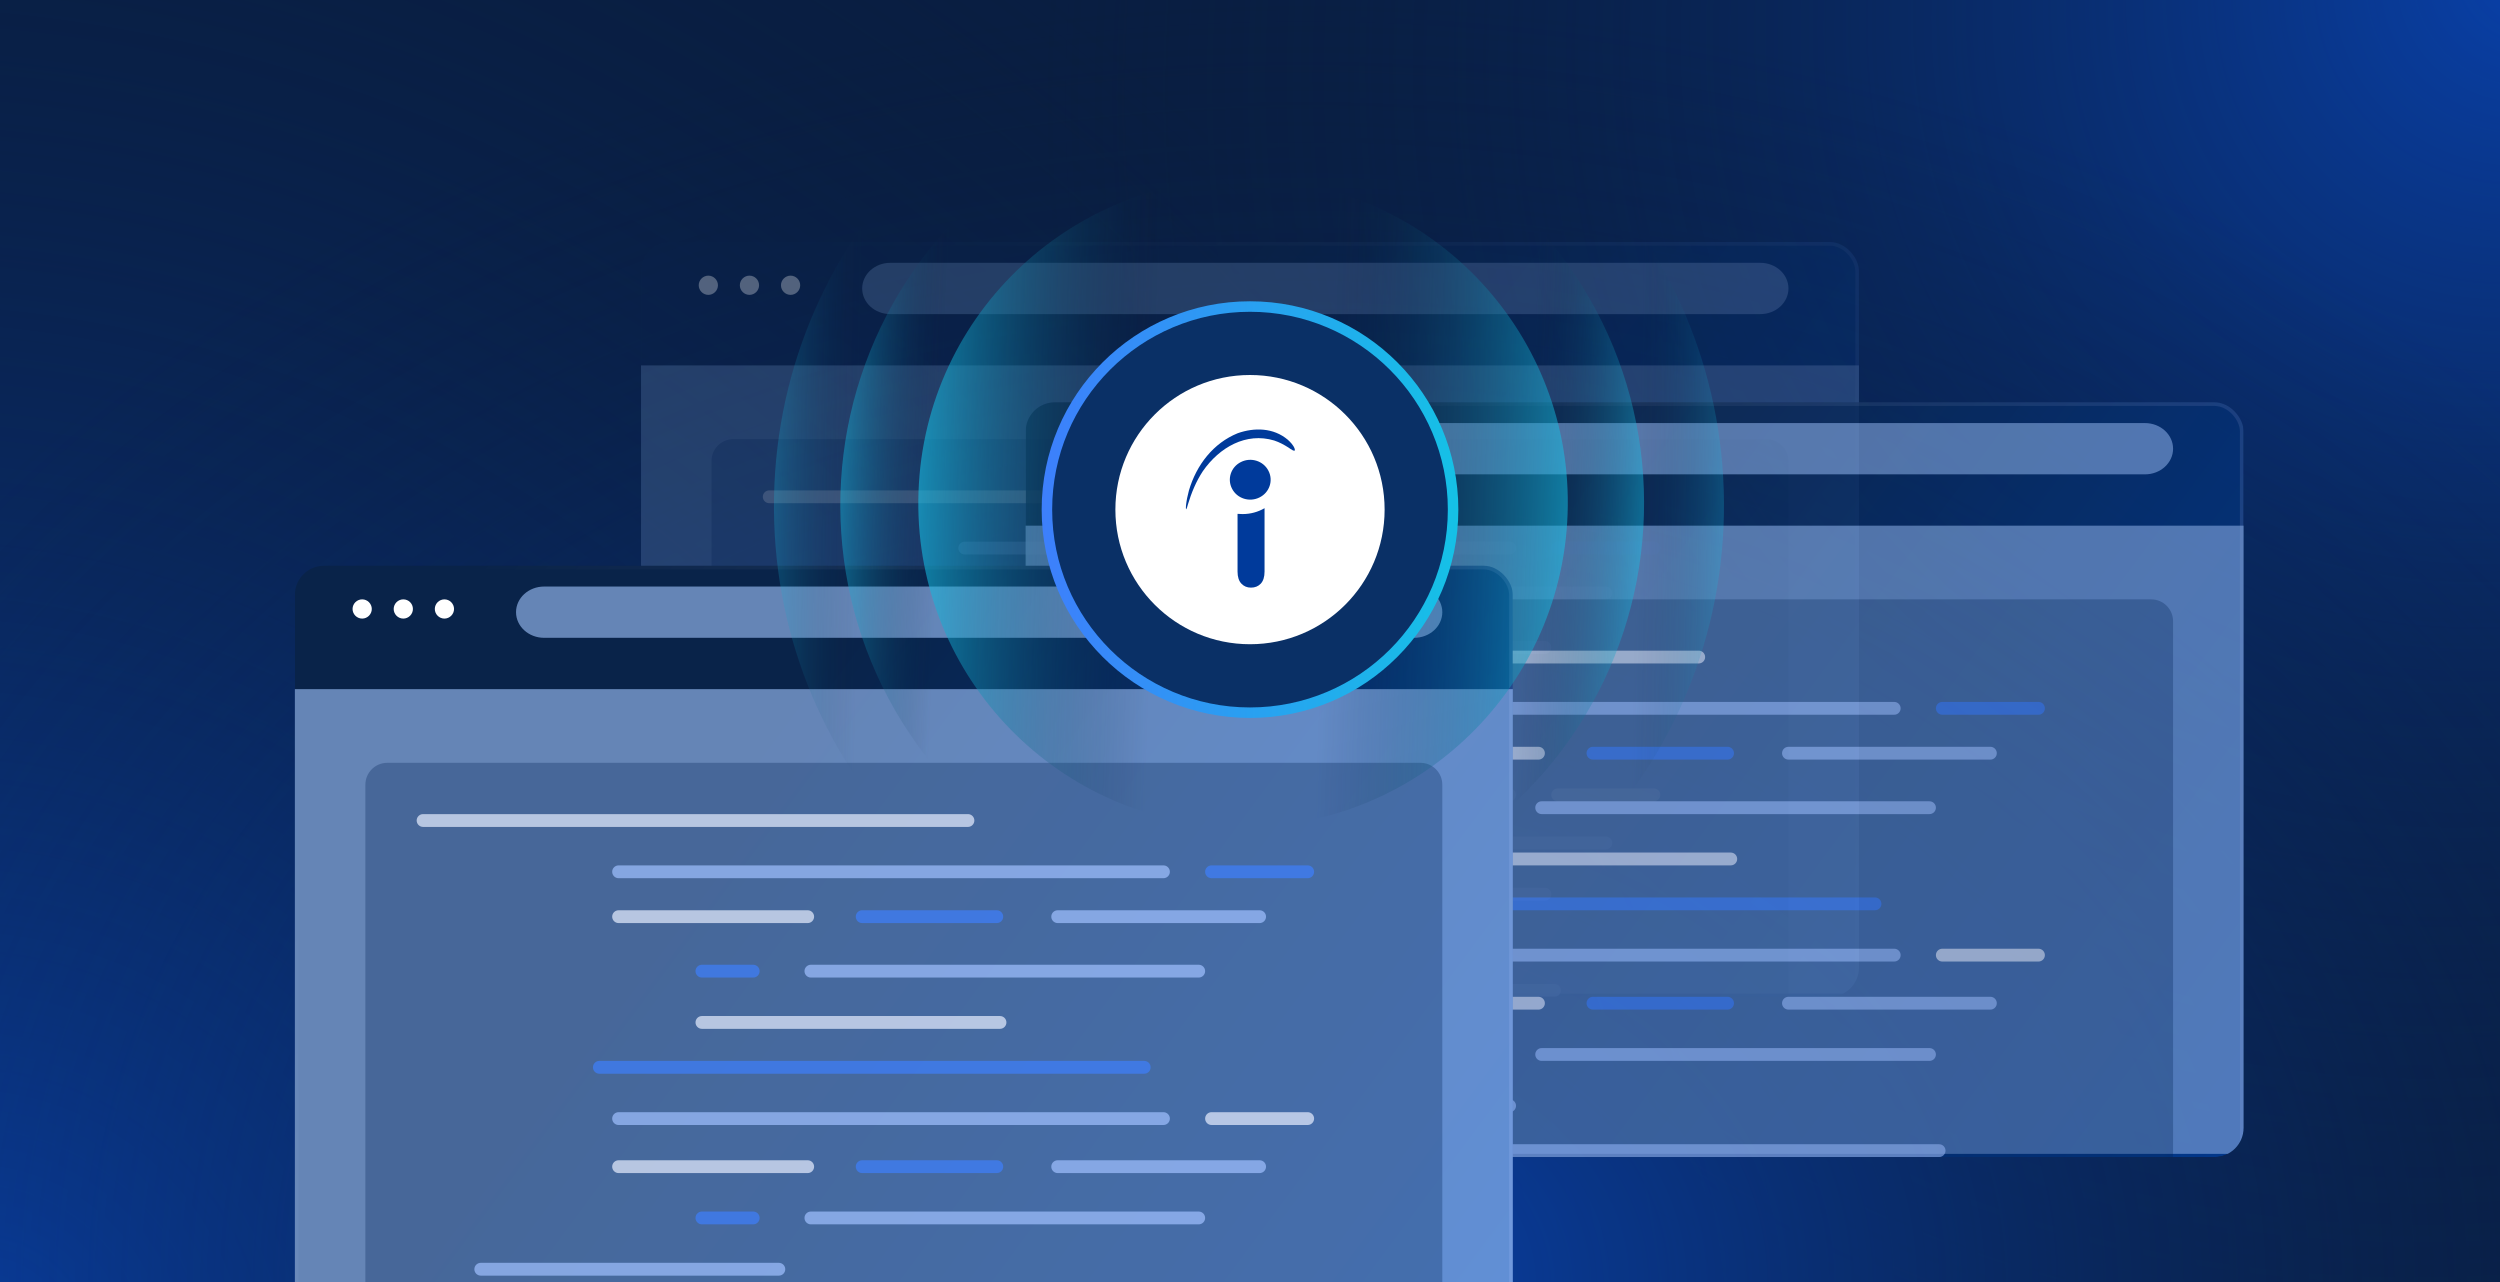 <svg width="780" height="400" viewBox="0 0 780 400" fill="none" xmlns="http://www.w3.org/2000/svg">
<g clip-path="url(#clip0_3338_774)">
<rect width="780" height="400" fill="#091E42"/>
<rect width="780" height="400" fill="url(#paint0_radial_3338_774)"/>
<rect width="780" height="400" fill="url(#paint1_radial_3338_774)"/>
<rect width="780" height="400" fill="url(#paint2_radial_3338_774)"/>
<g opacity="0.3">
<g clip-path="url(#clip1_3338_774)">
<g filter="url(#filter0_bd_3338_774)">
<rect x="200" y="68" width="380" height="243" rx="9.108" fill="url(#paint3_linear_3338_774)"/>
<rect x="200.569" y="68.569" width="378.862" height="241.861" rx="8.539" stroke="url(#paint4_linear_3338_774)" stroke-opacity="0.2" stroke-width="1.139"/>
</g>
<g style="mix-blend-mode:overlay">
<rect x="200" y="114" width="380" height="196" fill="#A2C6FF" fill-opacity="0.6"/>
</g>
<path opacity="0.3" d="M222 143.831C222 140.058 225.058 137 228.831 137H551.169C554.942 137 558 140.058 558 143.831V311H222V143.831Z" fill="#022455"/>
<g style="mix-blend-mode:overlay">
<path fill-rule="evenodd" clip-rule="evenodd" d="M269 90C269 85.582 272.928 82 277.773 82H549.227C554.072 82 558 85.582 558 90C558 94.418 554.072 98 549.227 98L277.773 98C272.928 98 269 94.418 269 90Z" fill="#A2C6FF" fill-opacity="0.6"/>
</g>
<path d="M224 89C224 90.644 222.644 92 221 92C219.356 92 218 90.644 218 89C218 87.356 219.356 86 221 86C222.644 86 224 87.356 224 89Z" fill="white"/>
<path d="M236.83 89C236.83 90.644 235.474 92 233.83 92C232.186 92 230.83 90.644 230.83 89C230.83 87.356 232.186 86 233.83 86C235.515 86 236.83 87.356 236.83 89Z" fill="white"/>
<path d="M249.662 89C249.662 90.644 248.306 92 246.662 92C245.018 92 243.662 90.644 243.662 89C243.662 87.356 245.018 86 246.662 86C248.306 86 249.662 87.356 249.662 89Z" fill="white"/>
<g style="mix-blend-mode:color-dodge" opacity="0.7">
<path d="M410 153H240C238.895 153 238 153.895 238 155C238 156.105 238.895 157 240 157H410C411.105 157 412 156.105 412 155C412 153.895 411.105 153 410 153Z" fill="#E7EEFF"/>
<path d="M485 307H315C313.895 307 313 307.895 313 309C313 310.105 313.895 311 315 311H485C486.105 311 487 310.105 487 309C487 307.895 486.105 307 485 307Z" fill="#9FC0FF"/>
<path d="M471 169H301C299.895 169 299 169.895 299 171C299 172.105 299.895 173 301 173H471C472.105 173 473 172.105 473 171C473 169.895 472.105 169 471 169Z" fill="#9FC0FF"/>
<path d="M516 169H486C484.895 169 484 169.895 484 171C484 172.105 484.895 173 486 173H516C517.105 173 518 172.105 518 171C518 169.895 517.105 169 516 169Z" fill="#3D7FFC"/>
<path d="M360 183H301C299.895 183 299 183.895 299 185C299 186.105 299.895 187 301 187H360C361.105 187 362 186.105 362 185C362 183.895 361.105 183 360 183Z" fill="#E7EEFF"/>
<path d="M419 183H377C375.895 183 375 183.895 375 185C375 186.105 375.895 187 377 187H419C420.105 187 421 186.105 421 185C421 183.895 420.105 183 419 183Z" fill="#3D7FFC"/>
<path d="M501 183H438C436.895 183 436 183.895 436 185C436 186.105 436.895 187 438 187H501C502.105 187 503 186.105 503 185C503 183.895 502.105 183 501 183Z" fill="#9FC0FF"/>
<path d="M482 200H361C359.895 200 359 200.895 359 202C359 203.105 359.895 204 361 204H482C483.105 204 484 203.105 484 202C484 200.895 483.105 200 482 200Z" fill="#9FC0FF"/>
<path d="M343 200H327C325.895 200 325 200.895 325 202C325 203.105 325.895 204 327 204H343C344.105 204 345 203.105 345 202C345 200.895 344.105 200 343 200Z" fill="#3D7FFC"/>
<path d="M420 216H327C325.895 216 325 216.895 325 218C325 219.105 325.895 220 327 220H420C421.105 220 422 219.105 422 218C422 216.895 421.105 216 420 216Z" fill="#E7EEFF"/>
<path d="M465 230H295C293.895 230 293 230.895 293 232C293 233.105 293.895 234 295 234H465C466.105 234 467 233.105 467 232C467 230.895 466.105 230 465 230Z" fill="#3D7FFC"/>
<path d="M471 246H301C299.895 246 299 246.895 299 248C299 249.105 299.895 250 301 250H471C472.105 250 473 249.105 473 248C473 246.895 472.105 246 471 246Z" fill="#9FC0FF"/>
<path d="M516 246H486C484.895 246 484 246.895 484 248C484 249.105 484.895 250 486 250H516C517.105 250 518 249.105 518 248C518 246.895 517.105 246 516 246Z" fill="#E7EEFF"/>
<path d="M360 261H301C299.895 261 299 261.895 299 263C299 264.105 299.895 265 301 265H360C361.105 265 362 264.105 362 263C362 261.895 361.105 261 360 261Z" fill="#E7EEFF"/>
<path d="M419 261H377C375.895 261 375 261.895 375 263C375 264.105 375.895 265 377 265H419C420.105 265 421 264.105 421 263C421 261.895 420.105 261 419 261Z" fill="#3D7FFC"/>
<path d="M501 261H438C436.895 261 436 261.895 436 263C436 264.105 436.895 265 438 265H501C502.105 265 503 264.105 503 263C503 261.895 502.105 261 501 261Z" fill="#9FC0FF"/>
<path d="M482 277H361C359.895 277 359 277.895 359 279C359 280.105 359.895 281 361 281H482C483.105 281 484 280.105 484 279C484 277.895 483.105 277 482 277Z" fill="#9FC0FF"/>
<path d="M343 277H327C325.895 277 325 277.895 325 279C325 280.105 325.895 281 327 281H343C344.105 281 345 280.105 345 279C345 277.895 344.105 277 343 277Z" fill="#3D7FFC"/>
<path d="M351 293H258C256.895 293 256 293.895 256 295C256 296.105 256.895 297 258 297H351C352.105 297 353 296.105 353 295C353 293.895 352.105 293 351 293Z" fill="#9FC0FF"/>
</g>
</g>
</g>
<g opacity="0.8">
<g clip-path="url(#clip2_3338_774)">
<g filter="url(#filter1_bd_3338_774)">
<rect x="320" y="118" width="380" height="243" rx="9.108" fill="url(#paint5_linear_3338_774)"/>
<rect x="320.569" y="118.569" width="378.862" height="241.861" rx="8.539" stroke="url(#paint6_linear_3338_774)" stroke-opacity="0.2" stroke-width="1.139"/>
</g>
<g style="mix-blend-mode:overlay">
<rect x="320" y="164" width="380" height="196" fill="#A2C6FF" fill-opacity="0.6"/>
</g>
<path opacity="0.3" d="M342 193.831C342 190.058 345.058 187 348.831 187H671.169C674.942 187 678 190.058 678 193.831V361H342V193.831Z" fill="#022455"/>
<g style="mix-blend-mode:overlay">
<path fill-rule="evenodd" clip-rule="evenodd" d="M389 140C389 135.582 392.928 132 397.773 132H669.227C674.072 132 678 135.582 678 140C678 144.418 674.072 148 669.227 148L397.773 148C392.928 148 389 144.418 389 140Z" fill="#A2C6FF" fill-opacity="0.6"/>
</g>
<path d="M344 139C344 140.644 342.644 142 341 142C339.356 142 338 140.644 338 139C338 137.356 339.356 136 341 136C342.644 136 344 137.356 344 139Z" fill="white"/>
<path d="M356.83 139C356.83 140.644 355.474 142 353.83 142C352.186 142 350.83 140.644 350.83 139C350.83 137.356 352.186 136 353.83 136C355.515 136 356.83 137.356 356.83 139Z" fill="white"/>
<path d="M369.662 139C369.662 140.644 368.306 142 366.662 142C365.018 142 363.662 140.644 363.662 139C363.662 137.356 365.018 136 366.662 136C368.306 136 369.662 137.356 369.662 139Z" fill="white"/>
<g style="mix-blend-mode:color-dodge" opacity="0.7">
<path d="M530 203H360C358.895 203 358 203.895 358 205C358 206.105 358.895 207 360 207H530C531.105 207 532 206.105 532 205C532 203.895 531.105 203 530 203Z" fill="#E7EEFF"/>
<path d="M605 357H435C433.895 357 433 357.895 433 359C433 360.105 433.895 361 435 361H605C606.105 361 607 360.105 607 359C607 357.895 606.105 357 605 357Z" fill="#9FC0FF"/>
<path d="M591 219H421C419.895 219 419 219.895 419 221C419 222.105 419.895 223 421 223H591C592.105 223 593 222.105 593 221C593 219.895 592.105 219 591 219Z" fill="#9FC0FF"/>
<path d="M636 219H606C604.895 219 604 219.895 604 221C604 222.105 604.895 223 606 223H636C637.105 223 638 222.105 638 221C638 219.895 637.105 219 636 219Z" fill="#3D7FFC"/>
<path d="M480 233H421C419.895 233 419 233.895 419 235C419 236.105 419.895 237 421 237H480C481.105 237 482 236.105 482 235C482 233.895 481.105 233 480 233Z" fill="#E7EEFF"/>
<path d="M539 233H497C495.895 233 495 233.895 495 235C495 236.105 495.895 237 497 237H539C540.105 237 541 236.105 541 235C541 233.895 540.105 233 539 233Z" fill="#3D7FFC"/>
<path d="M621 233H558C556.895 233 556 233.895 556 235C556 236.105 556.895 237 558 237H621C622.105 237 623 236.105 623 235C623 233.895 622.105 233 621 233Z" fill="#9FC0FF"/>
<path d="M602 250H481C479.895 250 479 250.895 479 252C479 253.105 479.895 254 481 254H602C603.105 254 604 253.105 604 252C604 250.895 603.105 250 602 250Z" fill="#9FC0FF"/>
<path d="M463 250H447C445.895 250 445 250.895 445 252C445 253.105 445.895 254 447 254H463C464.105 254 465 253.105 465 252C465 250.895 464.105 250 463 250Z" fill="#3D7FFC"/>
<path d="M540 266H447C445.895 266 445 266.895 445 268C445 269.105 445.895 270 447 270H540C541.105 270 542 269.105 542 268C542 266.895 541.105 266 540 266Z" fill="#E7EEFF"/>
<path d="M585 280H415C413.895 280 413 280.895 413 282C413 283.105 413.895 284 415 284H585C586.105 284 587 283.105 587 282C587 280.895 586.105 280 585 280Z" fill="#3D7FFC"/>
<path d="M591 296H421C419.895 296 419 296.895 419 298C419 299.105 419.895 300 421 300H591C592.105 300 593 299.105 593 298C593 296.895 592.105 296 591 296Z" fill="#9FC0FF"/>
<path d="M636 296H606C604.895 296 604 296.895 604 298C604 299.105 604.895 300 606 300H636C637.105 300 638 299.105 638 298C638 296.895 637.105 296 636 296Z" fill="#E7EEFF"/>
<path d="M480 311H421C419.895 311 419 311.895 419 313C419 314.105 419.895 315 421 315H480C481.105 315 482 314.105 482 313C482 311.895 481.105 311 480 311Z" fill="#E7EEFF"/>
<path d="M539 311H497C495.895 311 495 311.895 495 313C495 314.105 495.895 315 497 315H539C540.105 315 541 314.105 541 313C541 311.895 540.105 311 539 311Z" fill="#3D7FFC"/>
<path d="M621 311H558C556.895 311 556 311.895 556 313C556 314.105 556.895 315 558 315H621C622.105 315 623 314.105 623 313C623 311.895 622.105 311 621 311Z" fill="#9FC0FF"/>
<path d="M602 327H481C479.895 327 479 327.895 479 329C479 330.105 479.895 331 481 331H602C603.105 331 604 330.105 604 329C604 327.895 603.105 327 602 327Z" fill="#9FC0FF"/>
<path d="M463 327H447C445.895 327 445 327.895 445 329C445 330.105 445.895 331 447 331H463C464.105 331 465 330.105 465 329C465 327.895 464.105 327 463 327Z" fill="#3D7FFC"/>
<path d="M471 343H378C376.895 343 376 343.895 376 345C376 346.105 376.895 347 378 347H471C472.105 347 473 346.105 473 345C473 343.895 472.105 343 471 343Z" fill="#9FC0FF"/>
</g>
</g>
</g>
<g clip-path="url(#clip3_3338_774)">
<g filter="url(#filter2_bd_3338_774)">
<rect x="92" y="169" width="380" height="243" rx="9.108" fill="url(#paint7_linear_3338_774)"/>
<rect x="92.569" y="169.569" width="378.862" height="241.861" rx="8.539" stroke="url(#paint8_linear_3338_774)" stroke-opacity="0.2" stroke-width="1.139"/>
</g>
<g style="mix-blend-mode:overlay">
<rect x="92" y="215" width="380" height="196" fill="#A2C6FF" fill-opacity="0.6"/>
</g>
<path opacity="0.3" d="M114 244.831C114 241.058 117.058 238 120.831 238H443.169C446.942 238 450 241.058 450 244.831V412H114V244.831Z" fill="#022455"/>
<g style="mix-blend-mode:overlay">
<path fill-rule="evenodd" clip-rule="evenodd" d="M161 191C161 186.582 164.928 183 169.773 183H441.227C446.072 183 450 186.582 450 191C450 195.418 446.072 199 441.227 199L169.773 199C164.928 199 161 195.418 161 191Z" fill="#A2C6FF" fill-opacity="0.6"/>
</g>
<path d="M116 190C116 191.644 114.644 193 113 193C111.356 193 110 191.644 110 190C110 188.356 111.356 187 113 187C114.644 187 116 188.356 116 190Z" fill="white"/>
<path d="M128.83 190C128.83 191.644 127.474 193 125.83 193C124.186 193 122.83 191.644 122.83 190C122.83 188.356 124.186 187 125.83 187C127.515 187 128.83 188.356 128.83 190Z" fill="white"/>
<path d="M141.662 190C141.662 191.644 140.306 193 138.662 193C137.018 193 135.662 191.644 135.662 190C135.662 188.356 137.018 187 138.662 187C140.306 187 141.662 188.356 141.662 190Z" fill="white"/>
<g style="mix-blend-mode:color-dodge" opacity="0.7">
<path d="M302 254H132C130.895 254 130 254.895 130 256C130 257.105 130.895 258 132 258H302C303.105 258 304 257.105 304 256C304 254.895 303.105 254 302 254Z" fill="#E7EEFF"/>
<path d="M363 270H193C191.895 270 191 270.895 191 272C191 273.105 191.895 274 193 274H363C364.105 274 365 273.105 365 272C365 270.895 364.105 270 363 270Z" fill="#9FC0FF"/>
<path d="M408 270H378C376.895 270 376 270.895 376 272C376 273.105 376.895 274 378 274H408C409.105 274 410 273.105 410 272C410 270.895 409.105 270 408 270Z" fill="#3D7FFC"/>
<path d="M252 284H193C191.895 284 191 284.895 191 286C191 287.105 191.895 288 193 288H252C253.105 288 254 287.105 254 286C254 284.895 253.105 284 252 284Z" fill="#E7EEFF"/>
<path d="M311 284H269C267.895 284 267 284.895 267 286C267 287.105 267.895 288 269 288H311C312.105 288 313 287.105 313 286C313 284.895 312.105 284 311 284Z" fill="#3D7FFC"/>
<path d="M393 284H330C328.895 284 328 284.895 328 286C328 287.105 328.895 288 330 288H393C394.105 288 395 287.105 395 286C395 284.895 394.105 284 393 284Z" fill="#9FC0FF"/>
<path d="M374 301H253C251.895 301 251 301.895 251 303C251 304.105 251.895 305 253 305H374C375.105 305 376 304.105 376 303C376 301.895 375.105 301 374 301Z" fill="#9FC0FF"/>
<path d="M235 301H219C217.895 301 217 301.895 217 303C217 304.105 217.895 305 219 305H235C236.105 305 237 304.105 237 303C237 301.895 236.105 301 235 301Z" fill="#3D7FFC"/>
<path d="M312 317H219C217.895 317 217 317.895 217 319C217 320.105 217.895 321 219 321H312C313.105 321 314 320.105 314 319C314 317.895 313.105 317 312 317Z" fill="#E7EEFF"/>
<path d="M357 331H187C185.895 331 185 331.895 185 333C185 334.105 185.895 335 187 335H357C358.105 335 359 334.105 359 333C359 331.895 358.105 331 357 331Z" fill="#3D7FFC"/>
<path d="M363 347H193C191.895 347 191 347.895 191 349C191 350.105 191.895 351 193 351H363C364.105 351 365 350.105 365 349C365 347.895 364.105 347 363 347Z" fill="#9FC0FF"/>
<path d="M408 347H378C376.895 347 376 347.895 376 349C376 350.105 376.895 351 378 351H408C409.105 351 410 350.105 410 349C410 347.895 409.105 347 408 347Z" fill="#E7EEFF"/>
<path d="M252 362H193C191.895 362 191 362.895 191 364C191 365.105 191.895 366 193 366H252C253.105 366 254 365.105 254 364C254 362.895 253.105 362 252 362Z" fill="#E7EEFF"/>
<path d="M311 362H269C267.895 362 267 362.895 267 364C267 365.105 267.895 366 269 366H311C312.105 366 313 365.105 313 364C313 362.895 312.105 362 311 362Z" fill="#3D7FFC"/>
<path d="M393 362H330C328.895 362 328 362.895 328 364C328 365.105 328.895 366 330 366H393C394.105 366 395 365.105 395 364C395 362.895 394.105 362 393 362Z" fill="#9FC0FF"/>
<path d="M374 378H253C251.895 378 251 378.895 251 380C251 381.105 251.895 382 253 382H374C375.105 382 376 381.105 376 380C376 378.895 375.105 378 374 378Z" fill="#9FC0FF"/>
<path d="M235 378H219C217.895 378 217 378.895 217 380C217 381.105 217.895 382 219 382H235C236.105 382 237 381.105 237 380C237 378.895 236.105 378 235 378Z" fill="#3D7FFC"/>
<path d="M243 394H150C148.895 394 148 394.895 148 396C148 397.105 148.895 398 150 398H243C244.105 398 245 397.105 245 396C245 394.895 244.105 394 243 394Z" fill="#9FC0FF"/>
</g>
</g>
<g opacity="0.6" clip-path="url(#clip4_3338_774)">
<path opacity="0.4" d="M386.793 308.268C304.959 306.71 239.91 238.087 241.503 154.993C243.095 71.9 310.726 5.802 392.559 7.36C474.393 8.917 539.441 77.54 537.849 160.634C536.257 243.727 468.626 309.825 386.793 308.268Z" fill="url(#paint9_linear_3338_774)"/>
<ellipse opacity="0.7" cx="127.088" cy="125.399" rx="127.088" ry="125.399" transform="matrix(-0.061 0.998 -0.998 -0.06 520.467 38)" fill="url(#paint10_linear_3338_774)"/>
<ellipse cx="101.165" cy="101.333" rx="101.165" ry="101.333" transform="matrix(-0.061 0.998 -0.998 -0.06 495.133 62.026)" fill="url(#paint11_linear_3338_774)"/>
</g>
<g clip-path="url(#clip5_3338_774)">
<circle cx="390" cy="159" r="63.361" fill="#0A3066" stroke="url(#paint12_linear_3338_774)" stroke-width="3.277"/>
<circle cx="390" cy="159" r="42" fill="white"/>
<path d="M386.113 178.328V160.32C386.639 160.366 387.141 160.39 387.667 160.39C390.174 160.39 392.535 159.73 394.539 158.555V178.326C394.539 180.014 394.137 181.262 393.362 182.096C392.587 182.926 391.555 183.341 390.301 183.341C389.072 183.341 388.094 182.926 387.291 182.072C386.516 181.24 386.113 179.99 386.113 178.328Z" fill="#003A9B"/>
<path d="M386.162 135.165C391.378 133.328 397.321 133.425 401.785 137.193C402.615 137.951 403.566 138.907 403.942 140.032C404.395 141.45 402.364 139.882 402.086 139.691C400.631 138.759 399.177 137.977 397.549 137.437C388.772 134.796 380.467 139.567 375.305 146.981C373.149 150.261 371.742 153.708 370.589 157.502C370.465 157.92 370.363 158.459 370.135 158.822C369.909 159.243 370.035 157.701 370.035 157.649C370.208 156.085 370.537 154.567 370.939 153.049C373.324 144.975 378.588 138.247 386.162 135.165Z" fill="#003A9B"/>
<path d="M392.96 155.203C389.825 156.769 385.986 155.548 384.406 152.489C382.8 149.429 384.057 145.687 387.19 144.145C390.326 142.579 394.165 143.802 395.743 146.861C397.349 149.919 396.096 153.663 392.96 155.203Z" fill="#003A9B"/>
</g>
</g>
<defs>
<filter id="filter0_bd_3338_774" x="147.675" y="15.675" width="484.651" height="347.651" filterUnits="userSpaceOnUse" color-interpolation-filters="sRGB">
<feFlood flood-opacity="0" result="BackgroundImageFix"/>
<feGaussianBlur in="BackgroundImageFix" stdDeviation="26.163"/>
<feComposite in2="SourceAlpha" operator="in" result="effect1_backgroundBlur_3338_774"/>
<feColorMatrix in="SourceAlpha" type="matrix" values="0 0 0 0 0 0 0 0 0 0 0 0 0 0 0 0 0 0 127 0" result="hardAlpha"/>
<feMorphology radius="1.879" operator="erode" in="SourceAlpha" result="effect2_dropShadow_3338_774"/>
<feOffset dy="7.514"/>
<feGaussianBlur stdDeviation="18.619"/>
<feComposite in2="hardAlpha" operator="out"/>
<feColorMatrix type="matrix" values="0 0 0 0 0 0 0 0 0 0 0 0 0 0 0 0 0 0 0.2 0"/>
<feBlend mode="normal" in2="effect1_backgroundBlur_3338_774" result="effect2_dropShadow_3338_774"/>
<feBlend mode="normal" in="SourceGraphic" in2="effect2_dropShadow_3338_774" result="shape"/>
</filter>
<filter id="filter1_bd_3338_774" x="267.675" y="65.675" width="484.651" height="347.651" filterUnits="userSpaceOnUse" color-interpolation-filters="sRGB">
<feFlood flood-opacity="0" result="BackgroundImageFix"/>
<feGaussianBlur in="BackgroundImageFix" stdDeviation="26.163"/>
<feComposite in2="SourceAlpha" operator="in" result="effect1_backgroundBlur_3338_774"/>
<feColorMatrix in="SourceAlpha" type="matrix" values="0 0 0 0 0 0 0 0 0 0 0 0 0 0 0 0 0 0 127 0" result="hardAlpha"/>
<feMorphology radius="1.879" operator="erode" in="SourceAlpha" result="effect2_dropShadow_3338_774"/>
<feOffset dy="7.514"/>
<feGaussianBlur stdDeviation="18.619"/>
<feComposite in2="hardAlpha" operator="out"/>
<feColorMatrix type="matrix" values="0 0 0 0 0 0 0 0 0 0 0 0 0 0 0 0 0 0 0.2 0"/>
<feBlend mode="normal" in2="effect1_backgroundBlur_3338_774" result="effect2_dropShadow_3338_774"/>
<feBlend mode="normal" in="SourceGraphic" in2="effect2_dropShadow_3338_774" result="shape"/>
</filter>
<filter id="filter2_bd_3338_774" x="39.675" y="116.675" width="484.651" height="347.651" filterUnits="userSpaceOnUse" color-interpolation-filters="sRGB">
<feFlood flood-opacity="0" result="BackgroundImageFix"/>
<feGaussianBlur in="BackgroundImageFix" stdDeviation="26.163"/>
<feComposite in2="SourceAlpha" operator="in" result="effect1_backgroundBlur_3338_774"/>
<feColorMatrix in="SourceAlpha" type="matrix" values="0 0 0 0 0 0 0 0 0 0 0 0 0 0 0 0 0 0 127 0" result="hardAlpha"/>
<feMorphology radius="1.879" operator="erode" in="SourceAlpha" result="effect2_dropShadow_3338_774"/>
<feOffset dy="7.514"/>
<feGaussianBlur stdDeviation="18.619"/>
<feComposite in2="hardAlpha" operator="out"/>
<feColorMatrix type="matrix" values="0 0 0 0 0 0 0 0 0 0 0 0 0 0 0 0 0 0 0.2 0"/>
<feBlend mode="normal" in2="effect1_backgroundBlur_3338_774" result="effect2_dropShadow_3338_774"/>
<feBlend mode="normal" in="SourceGraphic" in2="effect2_dropShadow_3338_774" result="shape"/>
</filter>
<radialGradient id="paint0_radial_3338_774" cx="0" cy="0" r="1" gradientUnits="userSpaceOnUse" gradientTransform="translate(1.41713e-05 418.687) rotate(-57.295) scale(531.782 588.419)">
<stop stop-color="#0941AB"/>
<stop offset="1" stop-color="#091B36" stop-opacity="0"/>
</radialGradient>
<radialGradient id="paint1_radial_3338_774" cx="0" cy="0" r="1" gradientUnits="userSpaceOnUse" gradientTransform="translate(796.78 -9.722) rotate(139.994) scale(490.426 444.702)">
<stop stop-color="#0941AB"/>
<stop offset="1" stop-color="#091B36" stop-opacity="0"/>
</radialGradient>
<radialGradient id="paint2_radial_3338_774" cx="0" cy="0" r="1" gradientUnits="userSpaceOnUse" gradientTransform="translate(407.481 400) rotate(-90.141) scale(400.001 528.853)">
<stop stop-color="#0941AB"/>
<stop offset="1" stop-color="#091B36" stop-opacity="0"/>
</radialGradient>
<linearGradient id="paint3_linear_3338_774" x1="254.991" y1="57.555" x2="578.882" y2="298.119" gradientUnits="userSpaceOnUse">
<stop offset="0.28" stop-color="#092349"/>
<stop offset="1" stop-color="#003C97"/>
</linearGradient>
<linearGradient id="paint4_linear_3338_774" x1="251.656" y1="72.86" x2="528.839" y2="304.73" gradientUnits="userSpaceOnUse">
<stop stop-color="white" stop-opacity="0"/>
<stop offset="1" stop-color="#BBB7FF"/>
</linearGradient>
<linearGradient id="paint5_linear_3338_774" x1="374.991" y1="107.555" x2="698.882" y2="348.119" gradientUnits="userSpaceOnUse">
<stop offset="0.28" stop-color="#092349"/>
<stop offset="1" stop-color="#003C97"/>
</linearGradient>
<linearGradient id="paint6_linear_3338_774" x1="371.656" y1="122.86" x2="648.839" y2="354.73" gradientUnits="userSpaceOnUse">
<stop stop-color="white" stop-opacity="0"/>
<stop offset="1" stop-color="#BBB7FF"/>
</linearGradient>
<linearGradient id="paint7_linear_3338_774" x1="146.991" y1="158.555" x2="470.882" y2="399.119" gradientUnits="userSpaceOnUse">
<stop offset="0.28" stop-color="#092349"/>
<stop offset="1" stop-color="#003C97"/>
</linearGradient>
<linearGradient id="paint8_linear_3338_774" x1="143.656" y1="173.86" x2="420.839" y2="405.73" gradientUnits="userSpaceOnUse">
<stop stop-color="white" stop-opacity="0"/>
<stop offset="1" stop-color="#BBB7FF"/>
</linearGradient>
<linearGradient id="paint9_linear_3338_774" x1="537.849" y1="160.634" x2="241.504" y2="154.955" gradientUnits="userSpaceOnUse">
<stop stop-color="#15C1E6"/>
<stop offset="0.092" stop-color="#091B36" stop-opacity="0"/>
<stop offset="0.91" stop-color="#091B36" stop-opacity="0"/>
<stop offset="1" stop-color="#15C1E6"/>
</linearGradient>
<linearGradient id="paint10_linear_3338_774" x1="122.605" y1="0.958" x2="127.134" y2="250.798" gradientUnits="userSpaceOnUse">
<stop stop-color="#15C1E6"/>
<stop offset="0.144" stop-color="#091B36" stop-opacity="0"/>
<stop offset="0.876" stop-color="#091B36" stop-opacity="0"/>
<stop offset="1" stop-color="#15C1E6"/>
</linearGradient>
<linearGradient id="paint11_linear_3338_774" x1="95.274" y1="-2.852" x2="101.184" y2="202.665" gradientUnits="userSpaceOnUse">
<stop stop-color="#15C1E6"/>
<stop offset="0.383" stop-color="#091B36" stop-opacity="0"/>
<stop offset="0.641" stop-color="#091B36" stop-opacity="0"/>
<stop offset="1" stop-color="#15C1E6"/>
</linearGradient>
<linearGradient id="paint12_linear_3338_774" x1="325" y1="159.546" x2="455" y2="159.546" gradientUnits="userSpaceOnUse">
<stop stop-color="#3D7FFC"/>
<stop offset="1" stop-color="#15C1E6"/>
</linearGradient>
<clipPath id="clip0_3338_774">
<rect width="780" height="400" fill="white"/>
</clipPath>
<clipPath id="clip1_3338_774">
<rect x="200" y="68" width="380" height="243" rx="9.108" fill="white"/>
</clipPath>
<clipPath id="clip2_3338_774">
<rect x="320" y="118" width="380" height="243" rx="9.108" fill="white"/>
</clipPath>
<clipPath id="clip3_3338_774">
<rect x="92" y="169" width="380" height="243" rx="9.108" fill="white"/>
</clipPath>
<clipPath id="clip4_3338_774">
<rect width="304" height="239" fill="white" transform="translate(238 38)"/>
</clipPath>
<clipPath id="clip5_3338_774">
<rect width="130" height="130" fill="white" transform="translate(325 94)"/>
</clipPath>
</defs>
</svg>
